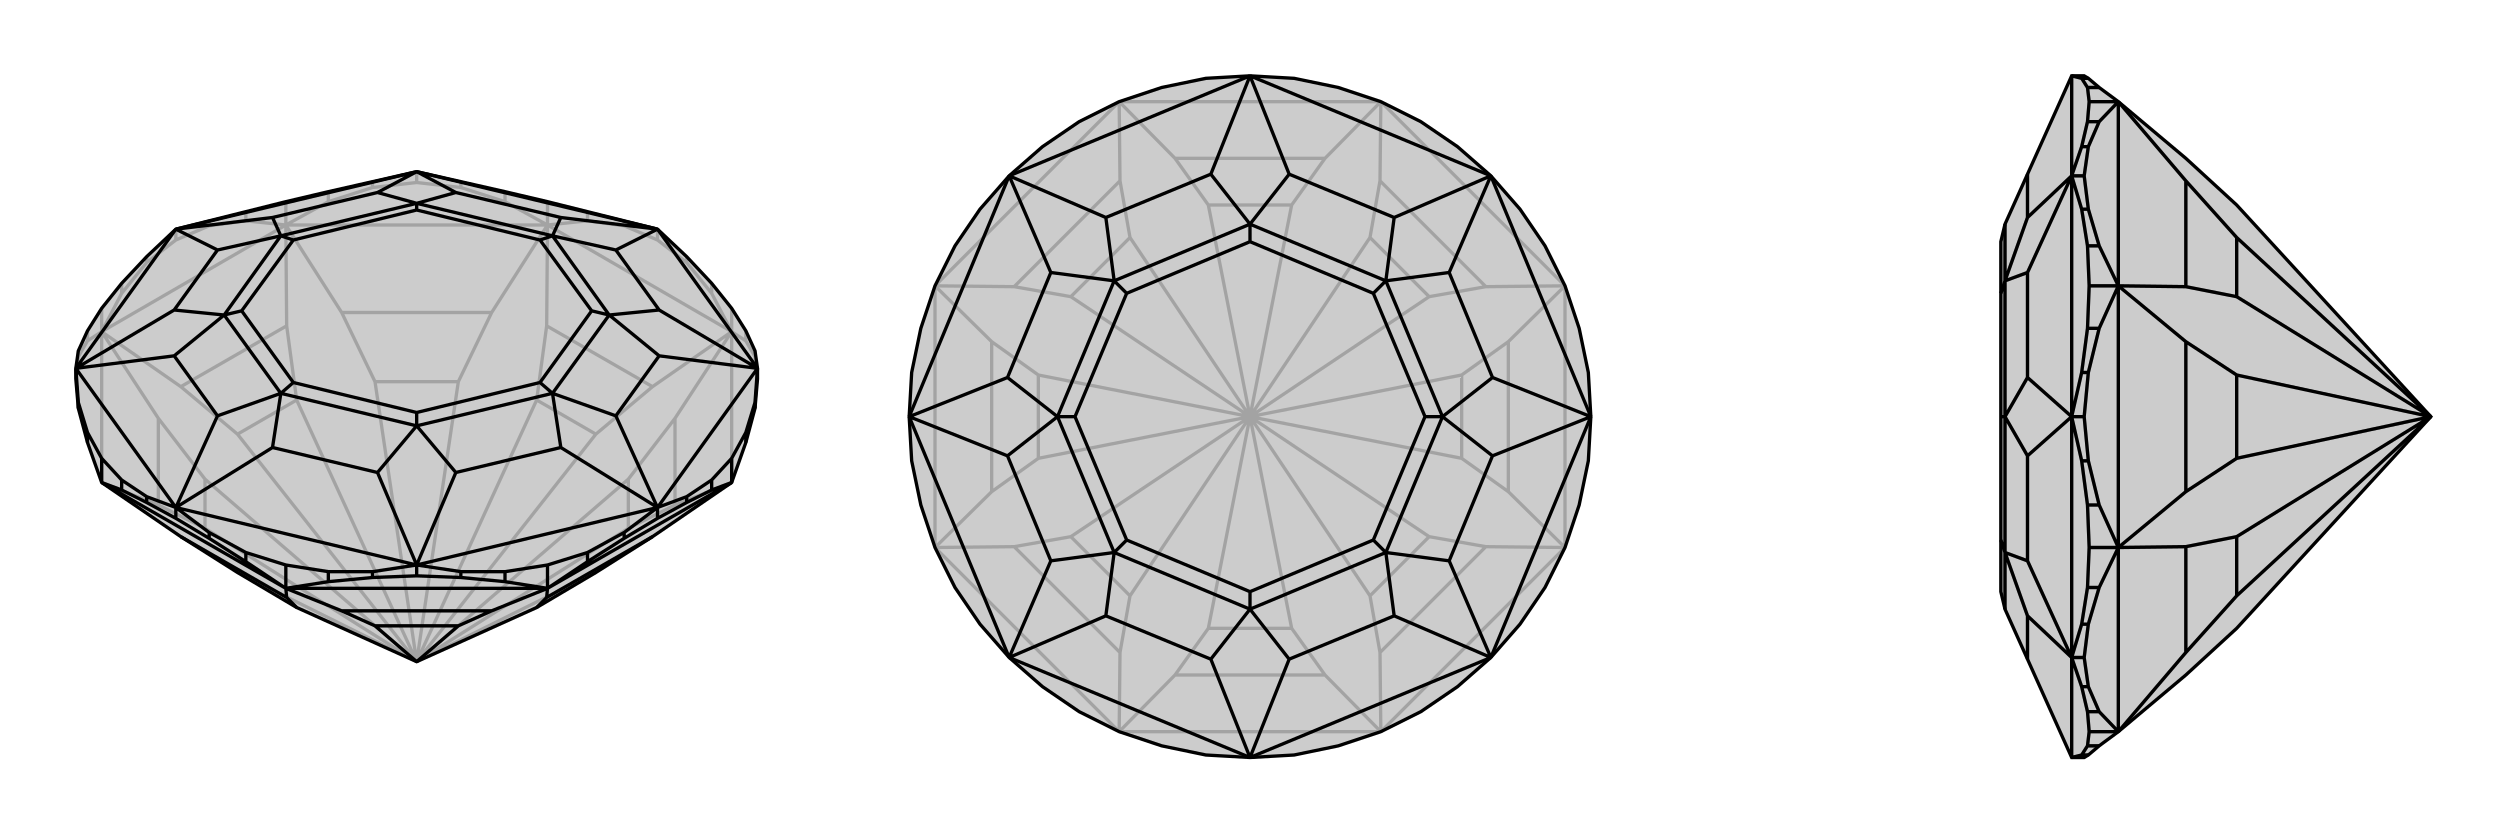 <svg xmlns="http://www.w3.org/2000/svg" viewBox="0 0 3000 1000">
    <g stroke="currentColor" stroke-width="4" fill="none" transform="translate(0 -46)">
        <path fill="currentColor" stroke="none" fill-opacity=".2" d="M356,775L285,733L217,690L122,625L105,577L94,536L91,501L91,488L94,467L105,443L122,416L146,386L176,354L211,321L251,311L295,300L343,288L394,276L447,264L500,252L553,264L606,276L657,288L705,300L749,311L789,321L824,354L854,386L878,416L895,443L906,467L909,488L909,501L906,536L895,577L878,625L783,690L715,733L644,775L500,840z" />
<path stroke-opacity=".2" d="M906,474L906,467M895,455L895,443M878,444L878,416M854,398L854,386M824,361L824,354M789,334L789,321M749,317L749,311M705,311L705,300M657,316L657,288M606,288L606,276M553,271L553,264M500,265L500,252M447,271L447,264M394,288L394,276M343,316L343,288M295,311L295,300M251,317L251,311M211,334L211,321M176,361L176,354M146,398L146,386M122,444L122,416M105,455L105,443M94,474L94,467M500,840L715,733M500,840L754,680M500,840L754,621M500,840L715,567M500,840L644,526M500,840L550,504M500,840L450,504M500,840L356,526M500,840L285,567M500,840L246,621M500,840L285,733M500,840L246,680M909,501L906,474M906,474L895,455M895,455L878,444M854,398L878,444M854,398L824,361M824,361L789,334M789,334L749,317M749,317L705,311M705,311L657,316M606,288L657,316M606,288L553,271M553,271L500,265M500,265L447,271M447,271L394,288M394,288L343,316M295,311L343,316M295,311L251,317M251,317L211,334M211,334L176,361M176,361L146,398M146,398L122,444M105,455L122,444M105,455L94,474M94,474L91,501M878,625L810,652M878,444L810,548M878,625L878,444M878,444L783,510M657,316L656,437M878,444L657,316M657,316L590,421M343,316L410,421M657,316L343,316M343,316L344,437M122,444L217,510M343,316L122,444M122,444L190,548M122,625L190,652M122,625L122,444M754,680L810,652M754,680L754,621M754,621L810,548M810,652L810,548M715,567L783,510M715,567L644,526M644,526L656,437M783,510L656,437M550,504L590,421M550,504L450,504M450,504L410,421M590,421L410,421M356,526L344,437M356,526L285,567M285,567L217,510M344,437L217,510M246,621L190,548M246,621L246,680M246,680L190,652M190,548L190,652" />
<path d="M356,775L285,733L217,690L122,625L105,577L94,536L91,501L91,488L94,467L105,443L122,416L146,386L176,354L211,321L251,311L295,300L343,288L394,276L447,264L500,252L553,264L606,276L657,288L705,300L749,311L789,321L824,354L854,386L878,416L895,443L906,467L909,488L909,501L906,536L895,577L878,625L783,690L715,733L644,775L500,840z" />
<path d="M251,692L251,685M295,720L295,709M343,752L343,724M394,744L394,732M447,739L447,732M500,737L500,724M553,739L553,732M606,744L606,732M657,752L657,724M705,720L705,709M749,692L749,685M789,668L789,655M824,649L824,642M854,634L854,622M878,625L878,596M895,577L895,565M906,536L906,529M94,536L94,529M105,577L105,565M122,625L122,596M146,634L146,622M211,668L211,655M176,649L176,642M500,840L450,797M500,840L550,797M251,692L211,668M251,692L295,720M295,720L343,752M146,634L122,625M146,634L176,649M211,668L176,649M394,744L343,752M394,744L447,739M447,739L500,737M500,737L553,739M553,739L606,744M606,744L657,752M705,720L657,752M705,720L749,692M749,692L789,668M789,668L824,649M824,649L854,634M854,634L878,625M343,752L344,763M343,752L122,625M343,752L410,779M657,752L590,779M343,752L657,752M657,752L656,763M657,752L878,625M356,775L344,763M344,763L217,690M450,797L410,779M450,797L550,797M550,797L590,779M410,779L590,779M644,775L656,763M656,763L783,690M824,642L789,655M824,642L854,622M854,622L878,596M878,596L895,565M895,565L906,529M909,488L906,529M500,724L553,732M553,732L606,732M606,732L657,724M657,724L705,709M705,709L749,685M749,685L789,655M251,685L211,655M251,685L295,709M295,709L343,724M343,724L394,732M394,732L447,732M500,724L447,732M91,488L94,529M94,529L105,565M105,565L122,596M122,596L146,622M146,622L176,642M211,655L176,642M789,321L739,346M909,488L791,418M909,488L789,321M909,488L791,473M789,655L739,545M909,488L789,655M789,655L673,583M500,724L547,613M500,724L789,655M500,724L453,613M211,655L327,583M500,724L211,655M211,655L261,545M91,488L209,473M91,488L211,655M91,488L209,418M211,321L261,346M91,488L211,321M211,321L327,307M500,252L453,277M500,252L211,321M789,321L673,307M500,252L547,277M789,321L500,252M739,346L663,329M791,418L731,424M739,346L791,418M791,473L731,424M739,545L663,518M791,473L739,545M673,583L663,518M547,613L500,557M673,583L547,613M453,613L500,557M327,583L337,518M453,613L327,583M261,545L337,518M209,473L269,424M261,545L209,473M209,418L269,424M261,346L337,329M209,418L261,346M327,307L337,329M453,277L500,290M327,307L453,277M673,307L663,329M547,277L500,290M673,307L547,277M663,329L731,424M731,424L663,518M731,424L710,419M663,518L500,557M663,518L648,505M500,557L337,518M500,557L500,541M337,518L269,424M337,518L352,505M269,424L337,329M269,424L290,419M337,329L500,290M337,329L352,334M663,329L500,290M663,329L648,334M500,290L500,298M710,419L648,334M710,419L648,505M648,505L500,541M500,541L352,505M352,505L290,419M290,419L352,334M352,334L500,298M648,334L500,298" />
    </g>
    <g stroke="currentColor" stroke-width="4" fill="none" transform="translate(1000 0)">
        <path fill="currentColor" stroke="none" fill-opacity=".2" d="M749,176L705,146L657,122L606,105L553,94L500,91L447,94L394,105L343,122L295,146L251,176L211,211L176,251L146,295L122,343L105,394L94,447L91,500L94,553L105,606L122,657L146,705L176,749L211,789L251,824L295,854L343,878L394,895L447,906L500,909L553,906L606,895L657,878L705,854L749,824L789,789L824,749L854,705L878,657L895,606L906,553L909,500L906,447L895,394L878,343L854,295L824,251L789,211z" />
<path stroke-opacity=".2" d="M500,500L550,754M500,500L644,715M500,500L715,644M500,500L754,550M500,500L754,450M500,500L715,356M500,500L644,285M500,500L550,246M500,500L450,246M500,500L356,285M500,500L285,356M500,500L246,450M500,500L246,550M500,500L285,644M500,500L450,754M500,500L356,715M657,878L590,810M343,878L410,810M657,878L343,878M657,878L656,783M878,657L783,656M657,878L878,657M878,657L810,590M878,343L810,410M878,657L878,343M878,343L783,344M657,122L656,217M878,343L657,122M657,122L590,190M343,122L410,190M657,122L343,122M343,122L344,217M122,343L217,344M343,122L122,343M122,343L190,410M122,657L190,590M122,343L122,657M122,657L217,656M343,878L344,783M343,878L122,657M550,754L450,754M550,754L590,810M450,754L410,810M590,810L410,810M644,715L656,783M644,715L715,644M715,644L783,656M656,783L783,656M754,550L810,590M754,550L754,450M754,450L810,410M810,590L810,410M715,356L783,344M715,356L644,285M644,285L656,217M783,344L656,217M550,246L590,190M550,246L450,246M450,246L410,190M590,190L410,190M356,285L344,217M356,285L285,356M285,356L217,344M344,217L217,344M246,450L190,410M246,450L246,550M246,550L190,590M190,410L190,590M285,644L217,656M285,644L356,715M356,715L344,783M217,656L344,783" />
<path d="M749,176L705,146L657,122L606,105L553,94L500,91L447,94L394,105L343,122L295,146L251,176L211,211L176,251L146,295L122,343L105,394L94,447L91,500L94,553L105,606L122,657L146,705L176,749L211,789L251,824L295,854L343,878L394,895L447,906L500,909L553,906L606,895L657,878L705,854L749,824L789,789L824,749L854,705L878,657L895,606L906,553L909,500L906,447L895,394L878,343L854,295L824,251L789,211z" />
<path d="M500,91L547,209M789,211L673,261M789,211L500,91M789,211L739,327M909,500L791,453M789,211L909,500M909,500L791,547M789,789L739,673M789,789L909,500M789,789L673,739M500,909L547,791M789,789L500,909M500,909L453,791M211,789L327,739M211,789L500,909M211,789L261,673M91,500L209,547M211,789L91,500M91,500L209,453M211,211L261,327M211,211L91,500M500,91L453,209M211,211L327,261M500,91L211,211M547,209L500,269M673,261L663,337M547,209L673,261M739,327L663,337M791,453L731,500M739,327L791,453M791,547L731,500M739,673L663,663M791,547L739,673M673,739L663,663M547,791L500,731M673,739L547,791M453,791L500,731M327,739L337,663M453,791L327,739M261,673L337,663M209,547L269,500M261,673L209,547M209,453L269,500M261,327L337,337M209,453L261,327M453,209L500,269M327,261L337,337M453,209L327,261M500,269L663,337M663,337L731,500M663,337L648,352M731,500L663,663M731,500L710,500M663,663L500,731M663,663L648,648M500,731L337,663M500,731L500,710M337,663L269,500M337,663L352,648M269,500L337,337M269,500L290,500M500,269L337,337M500,269L500,290M337,337L352,352M648,352L500,290M648,352L710,500M710,500L648,648M648,648L500,710M500,710L352,648M352,648L290,500M290,500L352,352M500,290L352,352" />
    </g>
    <g stroke="currentColor" stroke-width="4" fill="none" transform="translate(2000 0)">
        <path fill="currentColor" stroke="none" fill-opacity=".2" d="M684,754L623,810L542,878L519,895L506,906L501,909L486,909L433,791L406,731L401,710L401,648L401,500L401,352L401,290L406,269L433,209L486,91L501,91L506,94L519,105L542,122L623,190L684,246L917,500z" />
<path stroke-opacity=".2" d="M506,94L498,94M519,105L505,105M542,122L507,122M519,146L505,146M506,176L498,176M501,211L486,211M506,251L498,251M519,295L505,295M542,343L507,343M519,394L505,394M506,447L498,447M501,500L486,500M506,553L498,553M519,606L505,606M542,657L507,657M519,705L505,705M506,749L498,749M501,789L486,789M506,824L498,824M519,854L505,854M542,878L507,878M519,895L505,895M506,906L498,906M917,500L684,285M917,500L684,356M917,500L684,450M917,500L684,550M917,500L684,644M917,500L684,715M519,146L542,122M519,146L506,176M506,176L501,211M501,211L506,251M506,251L519,295M519,295L542,343M519,394L542,343M519,394L506,447M506,447L501,500M501,500L506,553M506,553L519,606M519,606L542,657M519,705L542,657M519,705L506,749M506,749L501,789M501,789L506,824M506,824L519,854M519,854L542,878M542,122L623,217M542,343L623,344M542,122L542,343M542,343L623,410M542,657L623,590M542,343L542,657M542,657L623,656M542,878L623,783M542,878L542,657M684,285L623,217M684,285L684,356M684,356L623,344M623,217L623,344M684,450L623,410M684,450L684,550M684,550L623,590M623,410L623,590M684,644L623,656M684,644L684,715M684,715L623,783M623,656L623,783M486,789L498,824M498,824L505,854M505,854L507,878M507,878L505,895M505,895L498,906M486,909L498,906M498,553L486,500M498,553L505,606M505,606L507,657M507,657L505,705M505,705L498,749M486,789L498,749M486,211L498,251M498,251L505,295M505,295L507,343M507,343L505,394M505,394L498,447M498,447L486,500M486,91L498,94M498,94L505,105M505,105L507,122M507,122L505,146M505,146L498,176M486,211L498,176M486,789L433,739M486,789L486,909M486,789L433,673M486,500L433,547M486,789L486,500M486,500L433,453M486,211L433,327M486,211L486,500M486,211L433,261M486,91L486,211M433,739L406,663M433,791L433,739M433,673L406,663M433,547L406,500M433,673L433,547M433,453L406,500M433,327L406,337M433,453L433,327M433,261L406,337M433,209L433,261M406,731L406,663M406,663L406,500M406,663L401,648M406,500L406,337M406,500L401,500M406,269L406,337M406,337L401,352" />
<path d="M684,754L623,810L542,878L519,895L506,906L501,909L486,909L433,791L406,731L401,710L401,648L401,500L401,352L401,290L406,269L433,209L486,91L501,91L506,94L519,105L542,122L623,190L684,246L917,500z" />
<path d="M506,906L498,906M519,895L505,895M542,878L507,878M519,854L505,854M506,824L498,824M501,789L486,789M506,749L498,749M519,705L505,705M542,657L507,657M519,606L505,606M506,553L498,553M501,500L486,500M506,447L498,447M519,394L505,394M542,343L507,343M519,295L505,295M506,251L498,251M501,211L486,211M506,176L498,176M519,146L505,146M542,122L507,122M519,105L505,105M506,94L498,94M917,500L684,715M917,500L684,644M917,500L684,550M917,500L684,450M917,500L684,356M917,500L684,285M519,854L542,878M519,854L506,824M506,824L501,789M501,789L506,749M506,749L519,705M519,705L542,657M519,606L542,657M519,606L506,553M506,553L501,500M501,500L506,447M506,447L519,394M519,394L542,343M519,295L542,343M519,295L506,251M506,251L501,211M501,211L506,176M506,176L519,146M519,146L542,122M542,878L623,783M542,657L623,656M542,878L542,657M542,657L623,590M542,343L623,410M542,657L542,343M542,343L623,344M542,122L623,217M542,343L542,122M684,715L623,783M684,715L684,644M684,644L623,656M623,783L623,656M684,550L623,590M684,550L684,450M684,450L623,410M623,590L623,410M684,356L623,344M684,356L684,285M684,285L623,217M623,344L623,217M486,211L498,176M498,176L505,146M505,146L507,122M507,122L505,105M505,105L498,94M498,94L486,91M498,447L486,500M498,447L505,394M505,394L507,343M507,343L505,295M505,295L498,251M486,211L498,251M486,789L498,749M498,749L505,705M505,705L507,657M507,657L505,606M505,606L498,553M498,553L486,500M498,906L486,909M498,906L505,895M505,895L507,878M507,878L505,854M505,854L498,824M486,789L498,824M486,211L433,261M486,211L486,91M486,211L433,327M486,500L433,453M486,211L486,500M486,500L433,547M486,789L433,673M486,789L486,500M486,789L433,739M486,789L486,909M433,261L406,337M433,209L433,261M433,327L406,337M433,453L406,500M433,327L433,453M433,547L406,500M433,673L406,663M433,547L433,673M433,739L406,663M433,739L433,791M406,269L406,337M406,337L406,500M406,337L401,352M406,500L406,663M406,500L401,500M406,663L406,731M406,663L401,648" />
    </g>
</svg>